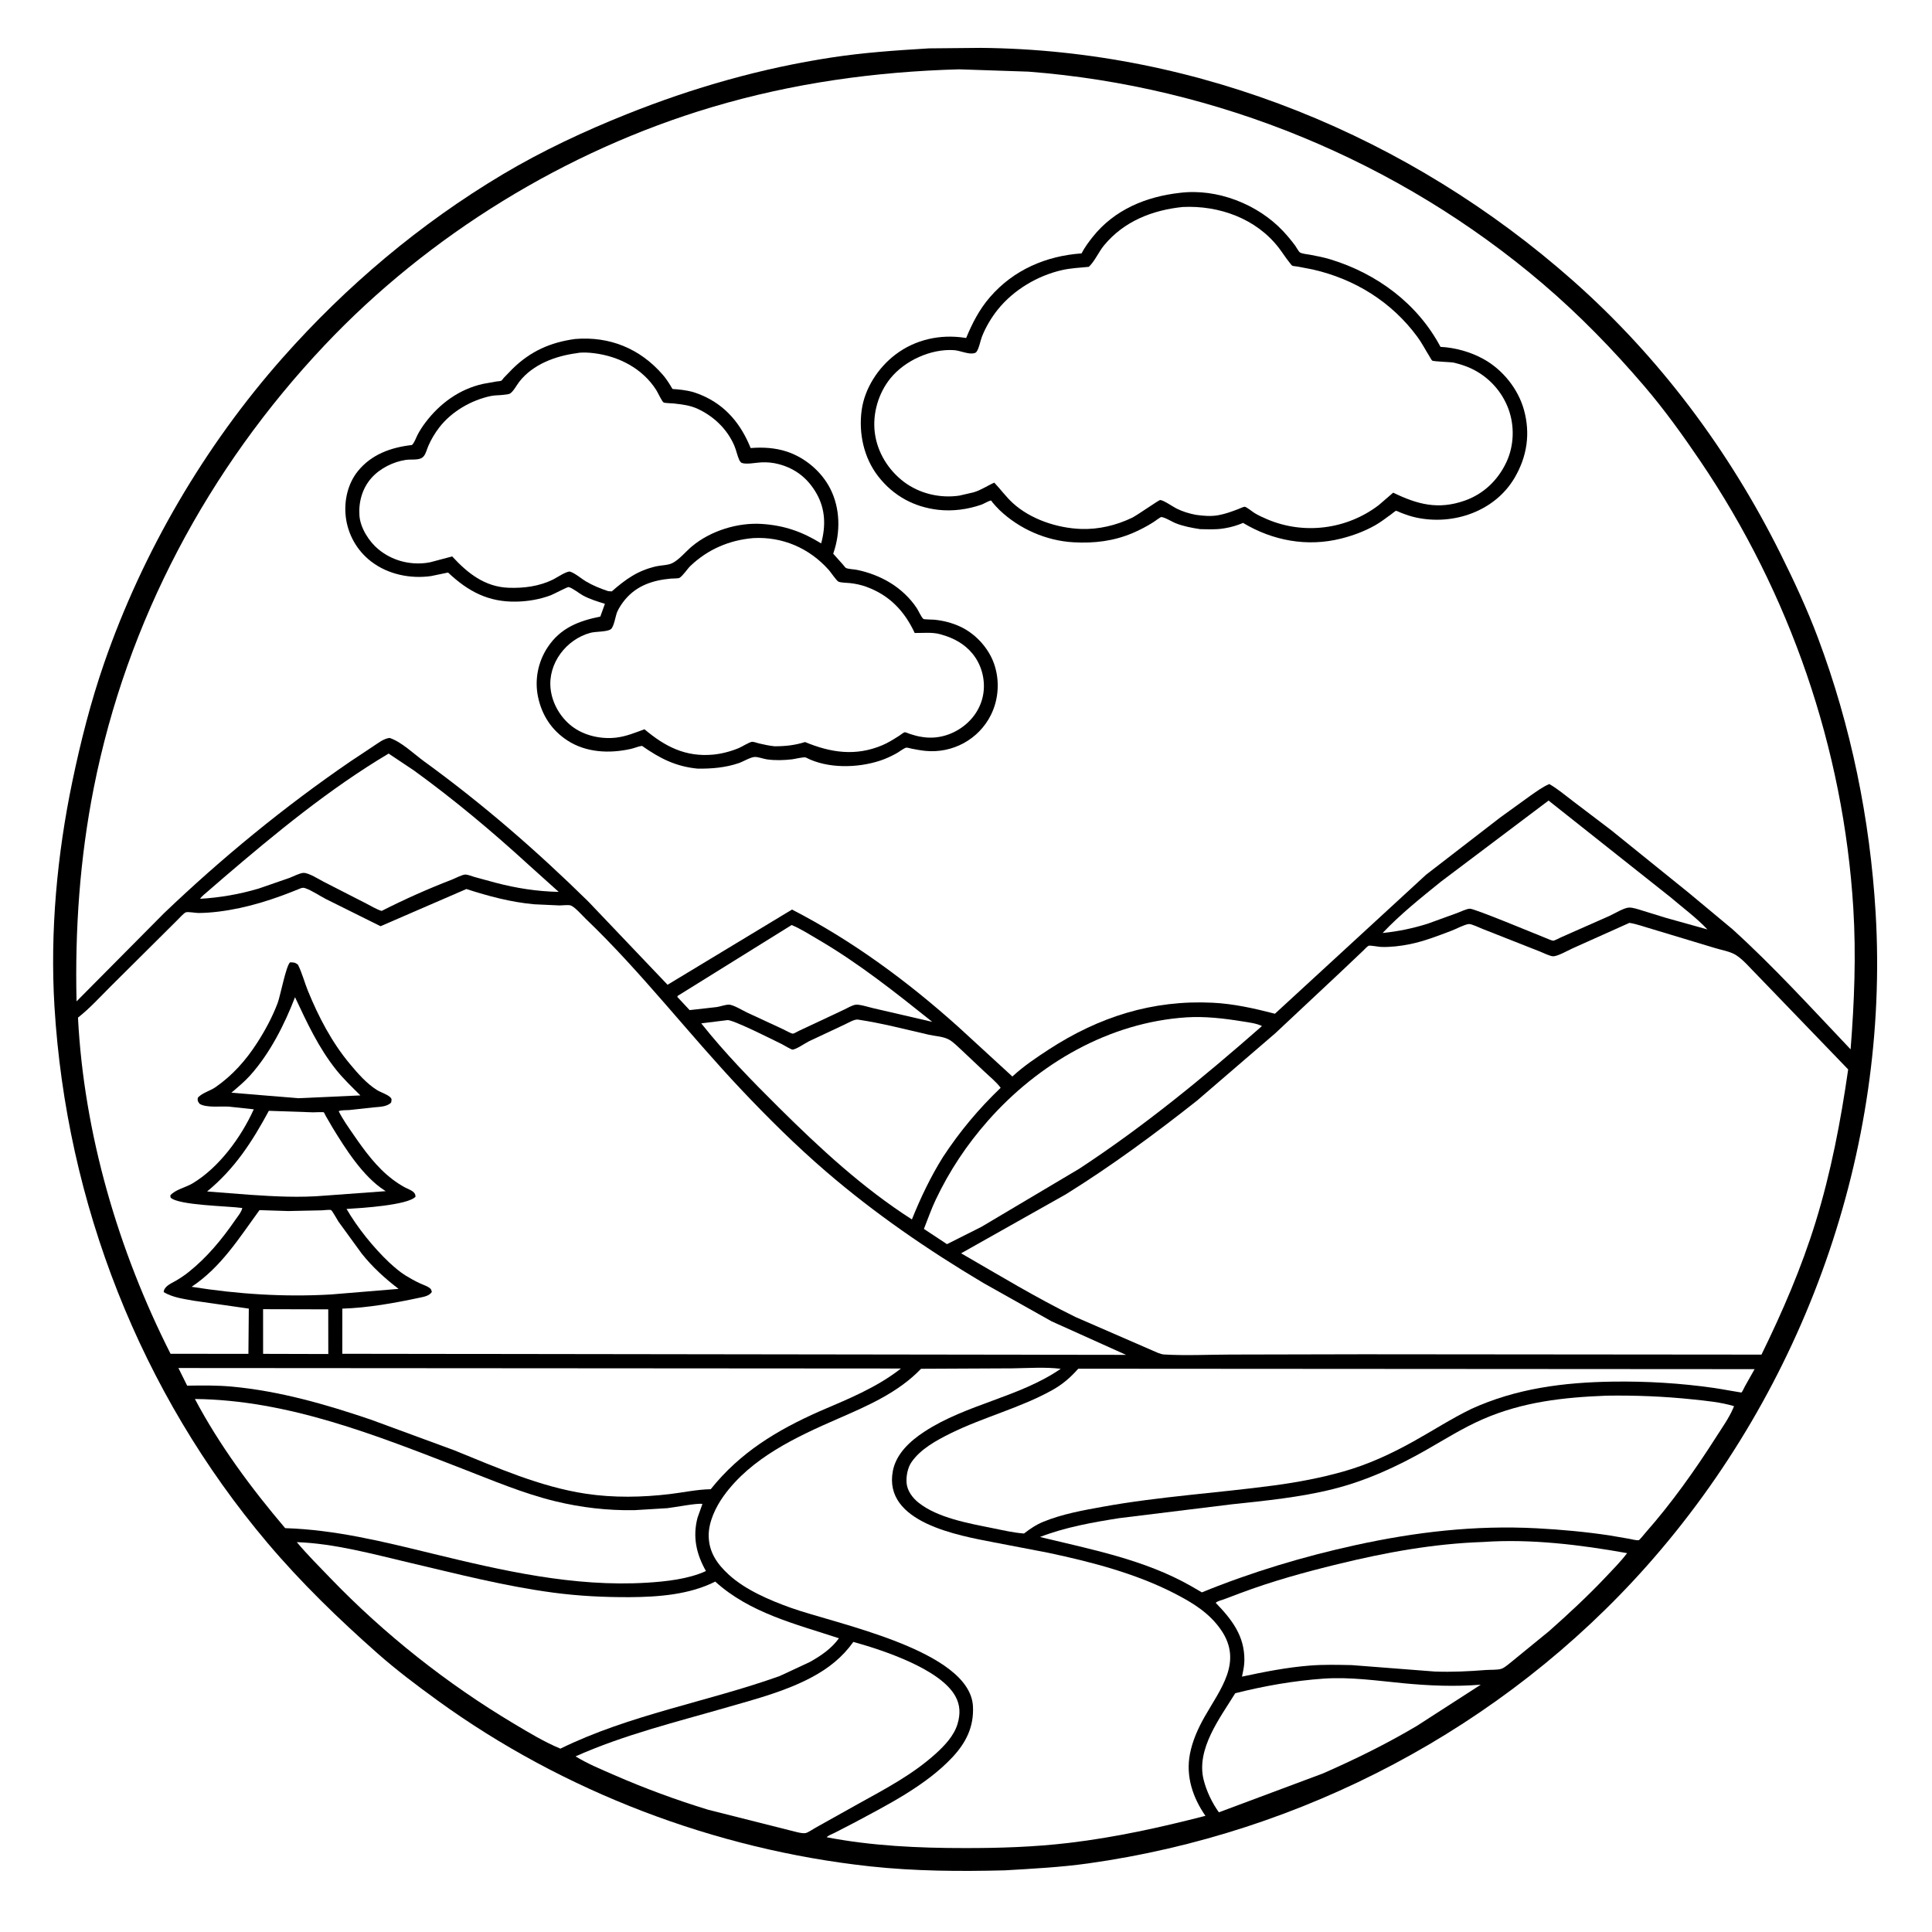 <svg version="1.1" xmlns="http://www.w3.org/2000/svg" style="display: block;" viewBox="0 0 2048 2048" width="1024" height="1024">
<path transform="translate(0,0)" fill="rgb(255,255,255)" d="M -0 -0 L 2048 0 L 2048 2048 L -0 2048 L -0 -0 z"/>
<path transform="translate(0,0)" fill="rgb(0,0,0)" d="M 982.534 51.422 L 984.5 51.276 L 1039.53 50.754 C 1271.16 52.774 1494.85 144.784 1667.63 297.73 C 1759.15 378.743 1832.92 477.573 1887.31 586.796 C 1901.84 615.979 1915.71 645.783 1927.16 676.325 C 1962.11 769.525 1982.33 868.254 1988.24 967.537 C 2003.2 1219.01 1912.8 1471.73 1745.92 1659.67 C 1593.46 1831.4 1380.7 1943.49 1153.42 1975.31 C 1124.28 1979.39 1094.6 1980.9 1065.25 1982.64 C 1017.45 1983.86 969.658 1983.56 922.069 1978.39 C 758.192 1960.56 597.101 1899.27 463.669 1802.46 C 441.901 1786.66 420.22 1770.34 400.054 1752.53 C 358.949 1716.22 319.147 1677.65 283.695 1635.73 C 148.732 1476.15 70.32 1274.96 57.726 1066.82 C 52.943 987.778 60.518 905.971 76.662 828.526 C 85.531 785.976 96.197 743.964 110.43 702.865 C 151.256 584.976 216.942 472.669 299.618 379.271 C 367.025 303.123 445.558 236.882 532.984 184.782 C 574.71 159.916 619.601 138.912 664.655 120.929 C 735.184 92.779 806.989 72.296 882.168 60.838 C 915.382 55.776 949.022 53.448 982.534 51.422 z"/>
<path transform="translate(0,0)" fill="rgb(255,255,255)" d="M 278.879 1387.79 L 347.952 1387.96 L 348.006 1435.32 L 278.901 1435.14 L 278.879 1387.79 z"/>
<path transform="translate(0,0)" fill="rgb(255,255,255)" d="M 312.736 1057.07 C 325.445 1084.09 337.571 1110.49 356.383 1134.08 C 364.114 1143.77 373.275 1152.42 382.023 1161.18 L 316.134 1164.15 L 245.265 1158.31 C 252.202 1152.42 259.256 1146.6 265.338 1139.8 C 286.208 1116.46 301.577 1086.07 312.736 1057.07 z"/>
<path transform="translate(0,0)" fill="rgb(255,255,255)" d="M 284.993 1177.5 L 331.72 1179.11 C 333.467 1179.11 342.659 1178.64 343.24 1179.11 C 343.643 1179.44 345.009 1182.37 345.368 1183.03 L 352.068 1194.59 C 365.933 1217.42 384.723 1247.08 407.332 1261.68 L 408.896 1262.68 L 344.286 1267.42 C 318.144 1269.69 291.152 1268.33 265.002 1266.53 L 219.548 1263 C 248.833 1238.89 267.142 1210.56 284.993 1177.5 z"/>
<path transform="translate(0,0)" fill="rgb(255,255,255)" d="M 275.056 1282.78 L 305.656 1283.76 L 341.079 1283 C 342.927 1282.95 349.512 1282.11 350.949 1282.73 C 352.121 1283.24 357.443 1292.93 358.808 1295 L 383.411 1328.82 C 394.611 1342.98 408.201 1355.35 422.527 1366.26 L 350.741 1372.2 C 301.236 1375.04 252.016 1371.86 203.1 1364.06 C 234.335 1343.34 253.47 1312.42 275.056 1282.78 z"/>
<path transform="translate(0,0)" fill="rgb(255,255,255)" d="M 839.168 980.561 C 848.936 984.627 858.645 990.891 867.797 996.248 C 910.567 1021.28 949.629 1052.36 988.255 1083.22 L 925.552 1068.7 C 921.249 1067.74 910.906 1064.37 906.825 1065.07 C 902.973 1065.74 898.479 1068.5 894.884 1070.2 L 868.747 1082.5 L 846.901 1092.73 C 845.695 1093.3 841.645 1095.7 840.532 1095.72 C 838.72 1095.75 832.116 1091.96 830.284 1091.12 L 791.572 1073.17 C 787.338 1071.13 776.952 1064.83 772.469 1064.96 C 768.453 1065.07 763.757 1066.93 759.651 1067.54 L 731.026 1070.76 L 718.041 1056.83 L 718.254 1055.75 L 839.168 980.561 z"/>
<path transform="translate(0,0)" fill="rgb(255,255,255)" d="M 1641.54 848.628 L 1770.77 951.076 C 1783.8 962.225 1798.24 972.796 1809.97 985.251 L 1766.04 972.984 L 1741.35 965.369 C 1737.23 964.119 1731.23 961.955 1726.91 962.056 C 1721.59 962.18 1711.27 968.569 1706 970.949 L 1654.83 993.556 C 1653.43 994.154 1647.65 997.284 1646.42 997.173 C 1644.4 996.991 1640.77 995.153 1638.76 994.432 C 1627.1 989.808 1563.14 963.136 1558.13 963.257 C 1554.68 963.34 1548.16 966.514 1544.87 967.751 L 1513.53 979.119 C 1497.72 984.112 1482.12 987.345 1465.63 989.021 C 1484.41 969.126 1506.39 951.606 1527.63 934.451 L 1641.54 848.628 z"/>
<path transform="translate(0,0)" fill="rgb(255,255,255)" d="M 1403.03 1779.42 C 1431.14 1777.46 1459.61 1781.61 1487.54 1784.3 C 1514.89 1786.93 1542.26 1788.08 1569.68 1785.83 L 1501.91 1829.53 C 1469.82 1848.57 1436.41 1865 1402.27 1879.97 L 1292.05 1921.13 C 1284.87 1911.05 1278.98 1898.85 1275.95 1886.84 C 1267.68 1854.1 1293.28 1821.09 1309.41 1794.89 C 1340.25 1787.14 1371.31 1781.67 1403.03 1779.42 z"/>
<path transform="translate(0,0)" fill="rgb(255,255,255)" d="M 411.951 798.816 L 439 816.887 C 481.473 847.672 522.252 881.847 560.907 917.257 L 592.255 945.435 C 569.427 944.965 547.201 941.521 525.14 935.681 L 503.101 929.681 C 500.359 928.922 496.369 927.239 493.648 927.056 C 490.37 926.837 482.448 931.114 479.237 932.355 C 453.453 942.316 429.214 953.123 404.549 965.618 C 399.178 964.017 393.627 960.536 388.593 957.968 L 343.012 934.649 C 337.971 932.059 327.391 925.246 321.795 925.294 C 318.008 925.326 310.694 929.171 306.886 930.608 L 274.002 941.984 C 253.529 948.021 233.395 951.485 212.135 952.767 C 213.881 949.92 217.349 947.48 219.838 945.25 L 237.197 930.232 C 292.216 883.109 349.575 835.936 411.951 798.816 z"/>
<path transform="translate(0,0)" fill="rgb(255,255,255)" d="M 1257.77 1078.43 C 1277.22 1077.19 1297.55 1079.56 1316.72 1082.67 C 1323.28 1083.74 1331.81 1084.67 1337.75 1087.65 C 1275.96 1141.89 1212.87 1193.77 1143.99 1238.93 L 1040.36 1300.5 L 1003.84 1318.86 L 979.382 1302.71 C 983.525 1292.32 987.181 1281.68 991.986 1271.57 C 1006.49 1241.06 1024.69 1213.68 1046.99 1188.35 C 1100.67 1127.35 1175.86 1083.73 1257.77 1078.43 z"/>
<path transform="translate(0,0)" fill="rgb(255,255,255)" d="M 770.892 1081.39 C 775.709 1080.1 821.672 1103.35 829 1106.93 C 830.737 1107.78 838.762 1112.72 840.173 1112.63 C 844.079 1112.37 853.58 1105.79 857.35 1103.89 L 895.642 1085.9 C 899.134 1084.32 905.71 1080.26 909.432 1080.81 C 934.416 1084.51 959.824 1091.18 984.48 1096.84 C 991.323 1098.41 999.5 1098.56 1005.74 1101.9 C 1010.41 1104.4 1014.72 1108.95 1018.61 1112.48 L 1042.8 1135.28 C 1048.58 1140.83 1056.02 1146.73 1060.75 1153.1 C 1037.24 1175.66 1017.47 1199.23 999.575 1226.51 C 986.489 1247.46 975.835 1269.76 966.655 1292.66 C 914.379 1259.17 869.386 1217.44 825.444 1173.88 C 796.759 1145.44 768.496 1116.46 743.33 1084.8 L 770.892 1081.39 z"/>
<path transform="translate(0,0)" fill="rgb(255,255,255)" d="M 1572.35 1634.56 C 1622.55 1631.03 1675.42 1637.54 1724.83 1646.4 C 1717.85 1655.52 1709.48 1664 1701.58 1672.33 C 1682.7 1692.25 1662.47 1711.03 1641.93 1729.21 L 1604.02 1760.16 C 1600.65 1762.73 1595.46 1767.66 1591.61 1768.98 C 1587.59 1770.37 1579.63 1769.91 1575.15 1770.27 C 1556.98 1771.7 1539.23 1772.58 1520.99 1771.9 L 1432.91 1765.08 C 1418.21 1764.78 1403.26 1764.4 1388.59 1765.56 C 1364.22 1767.49 1340.42 1772.18 1316.55 1777.3 L 1316.8 1776.15 L 1317.19 1774.23 C 1318.19 1769.48 1319.04 1764.94 1319.09 1760.06 C 1319.4 1734.19 1305.85 1716.77 1288.7 1699.04 C 1290.69 1697.13 1294.82 1696.28 1297.42 1695.33 L 1314.48 1688.89 C 1348.22 1676.21 1382.98 1666.61 1417.97 1658.08 C 1469.24 1645.58 1519.48 1636.36 1572.35 1634.56 z"/>
<path transform="translate(0,0)" fill="rgb(255,255,255)" d="M 904.592 1740.51 L 906.01 1740.9 C 936.874 1749.52 997.06 1769.48 1012.78 1798.15 C 1018.01 1807.69 1018.08 1817.19 1015.03 1827.45 C 1011.38 1839.75 1001.53 1850.25 992.237 1858.68 C 967.797 1880.85 939.267 1895.83 910.636 1911.68 L 864.574 1937.42 C 861.843 1938.91 856.853 1942.49 854.039 1943.12 C 849.865 1944.04 840.761 1940.94 836.5 1940.06 L 750.748 1918.42 C 716.715 1908.02 683.316 1895.71 650.717 1881.46 C 636.913 1875.43 622.996 1869.72 610.122 1861.83 C 661.608 1838.82 717.39 1825.27 771.415 1809.64 C 802.027 1800.79 832.603 1792.9 860.924 1777.72 C 878.507 1768.29 892.933 1756.76 904.592 1740.51 z"/>
<path transform="translate(0,0)" fill="rgb(255,255,255)" d="M 206.615 1482.99 C 305.538 1484.01 398.786 1521.5 489.721 1556.73 C 522.284 1569.35 554.472 1583.08 588.5 1591.37 C 616.124 1598.09 643.901 1601.29 672.33 1600.85 L 707.48 1598.71 C 713.72 1598.09 740.781 1592.84 744.59 1594.33 L 739.426 1608.78 C 734.061 1629.23 738.126 1647.31 748.333 1665.37 C 729.786 1673.92 705.897 1676.49 685.737 1677.72 C 608.182 1682.48 532.331 1664.89 457.503 1646.69 C 406.092 1634.18 355.469 1621.58 302.298 1619.9 C 266.566 1577.87 232.464 1531.91 206.615 1482.99 z"/>
<path transform="translate(0,0)" fill="rgb(255,255,255)" d="M 189.12 1450.16 L 955.075 1450.68 C 928.496 1471.35 899.2 1482.94 868.595 1496.11 C 823.441 1516.16 784.566 1539.62 753.393 1578.63 C 739.062 1578.85 724.447 1582.06 710.221 1583.76 C 680.7 1587.28 650.316 1587.85 620.865 1583.39 C 572.429 1576.06 526.474 1555.62 481.368 1537.32 L 392.97 1504.82 C 345.202 1488.61 296.309 1474.54 245.876 1469.87 C 230.061 1468.4 214.266 1468.61 198.402 1468.86 L 189.12 1450.16 z"/>
<path transform="translate(0,0)" fill="rgb(255,255,255)" d="M 314.622 1634.74 C 354.419 1636.13 395.205 1647.35 433.866 1656.46 C 484.168 1668.31 535.092 1681.4 586.34 1688.24 C 613.337 1691.84 640.591 1693.21 667.805 1693.05 C 697.811 1692.88 731.062 1690.36 758.179 1676.55 C 795.002 1709.93 843.386 1721.52 889.312 1736.64 C 881.214 1747.76 870.385 1755.06 858.55 1761.75 L 826.405 1776.71 C 749.472 1804.16 667.787 1817.47 594.049 1853.64 C 576.81 1846.46 560.85 1836.77 544.852 1827.23 C 473.807 1784.87 407.346 1732.26 349.991 1672.68 C 338.024 1660.24 325.707 1647.97 314.622 1634.74 z"/>
<path transform="translate(0,0)" fill="rgb(255,255,255)" d="M 1702.87 1479.47 C 1733.42 1479 1763.68 1480.2 1794.07 1483.39 C 1808.78 1484.93 1823.94 1486.31 1838.14 1490.59 L 1837.23 1492.83 C 1832.75 1503.26 1825.3 1513.7 1819.19 1523.29 C 1796.81 1558.4 1772.08 1593.24 1744.52 1624.5 C 1743.71 1625.42 1737.99 1632.49 1737.26 1632.63 C 1734.78 1633.1 1729.86 1631.7 1727.28 1631.24 L 1706.06 1627.59 C 1680.55 1623.77 1654.77 1621.4 1629.02 1620.05 C 1563.56 1616.62 1500.82 1623.92 1437 1637.87 C 1381.71 1649.95 1326.46 1666.55 1274.03 1687.98 L 1262.17 1681.09 C 1212.84 1653.12 1156.82 1642.48 1102.41 1629.27 C 1129.42 1618.85 1158.15 1613.75 1186.66 1609.27 L 1305.71 1594.63 C 1341.75 1590.76 1378.09 1587.28 1413.34 1578.42 C 1447.96 1569.73 1480.86 1554.7 1511.8 1537.04 C 1531.71 1525.68 1550.91 1513.53 1572.01 1504.36 C 1614.4 1485.94 1657.25 1481.27 1702.87 1479.47 z"/>
<path transform="translate(0,0)" fill="rgb(255,255,255)" d="M 1143 1450.9 L 1859.95 1451.35 L 1849.75 1469.44 C 1848.78 1471.17 1847.29 1474.85 1845.99 1476.17 C 1845.85 1476.31 1824.24 1472.33 1817.19 1471.32 C 1781.52 1466.21 1745.68 1464.06 1709.66 1464.58 C 1657.75 1465.33 1607.34 1471.75 1559.74 1493.47 C 1538.27 1503.9 1518.7 1516.65 1497.92 1528.19 C 1474.05 1541.46 1449.88 1552.59 1423.53 1560 C 1399.53 1566.75 1375.16 1571.33 1350.46 1574.63 C 1290.09 1582.7 1228.96 1586.34 1168.99 1597.21 C 1147.8 1601.04 1126.1 1604.92 1106.06 1613.09 C 1098.38 1616.22 1092 1620.56 1085.47 1625.59 C 1074.26 1624.76 1062.68 1622.02 1051.66 1619.8 C 1026.88 1614.79 993.913 1609.03 973.685 1592.88 C 967.381 1587.85 961.748 1580.4 961.031 1572.15 C 960.411 1565.03 962.129 1555.85 966.237 1549.9 C 975.813 1536.02 992.703 1526.81 1007.42 1519.52 C 1042.28 1502.27 1081.19 1492.58 1115.08 1473.78 C 1126.33 1467.54 1134.46 1460.49 1143 1450.9 z"/>
<path transform="translate(0,0)" fill="rgb(255,255,255)" d="M 1073.46 1450.5 C 1090.06 1450.25 1108 1448.98 1124.43 1450.98 C 1080.62 1481.17 1024.54 1488.35 979.814 1517.68 C 964.882 1527.48 949.917 1540.95 946.44 1559.36 C 936.112 1614.04 1016.06 1627.69 1053.76 1634.99 L 1110.89 1645.95 C 1156.37 1655.58 1203.84 1667.85 1245.28 1689.22 C 1264.45 1699.1 1282.09 1709.84 1294.5 1728 C 1317.55 1761.75 1293.79 1790.23 1276.94 1819.84 C 1269.94 1832.14 1263.96 1845.54 1261.33 1859.5 C 1256.87 1883.21 1264.43 1905.49 1277.8 1924.87 C 1229.98 1937.17 1182.2 1947.74 1133.11 1953.55 C 1096.13 1957.93 1059.41 1959.09 1022.23 1959.03 C 973.84 1959.06 923.855 1956.75 876.279 1947.54 C 878.353 1945.45 882.058 1944.2 884.701 1942.88 L 904.09 1932.88 C 940.177 1913.57 981.293 1892.93 1009.53 1862.83 C 1024 1847.39 1032.4 1830.59 1031.39 1809 C 1028.6 1749.14 885.289 1721.23 838.016 1704.24 C 815.877 1696.29 790.268 1685.42 772.697 1669.35 C 760.394 1658.1 751.622 1645.75 751.246 1628.5 C 750.92 1613.52 758.703 1597.37 767.298 1585.5 C 796.418 1545.3 844.003 1523.2 888.217 1503.92 C 919.9 1490.1 952.071 1476.24 976.367 1450.96 L 1073.46 1450.5 z"/>
<path transform="translate(0,0)" fill="rgb(255,255,255)" d="M 319.067 941.5 C 320.815 941.078 321.731 940.884 323.5 941.49 C 330.618 943.93 338.536 949.453 345.304 952.928 L 403.391 981.826 L 494.395 942.406 C 517.865 950.001 541.449 956.308 566.098 958.566 L 593.154 959.806 C 595.982 959.822 602.334 958.996 604.754 959.766 C 609.333 961.224 617.16 970.39 620.791 973.865 C 680.129 1030.65 729.858 1095.89 786.18 1155.45 C 814.505 1185.41 844.24 1214.87 875.508 1241.77 C 927.422 1286.42 983.438 1324.92 1042.2 1359.89 L 1114.67 1400.63 L 1193.65 1436.21 L 362.847 1435.06 L 362.876 1387.21 C 390.063 1386.38 418.613 1381.21 445.194 1375.54 C 449.731 1374.58 455.089 1373.62 457.769 1369.5 C 457.398 1368.5 457.3 1367.35 456.657 1366.5 C 454.702 1363.91 447.971 1361.71 445.016 1360.33 C 439.812 1357.89 434.763 1355.1 429.88 1352.07 C 423.575 1348.16 418.148 1343.31 412.659 1338.35 C 395.862 1322.47 378.985 1301.51 367.343 1281.53 L 368.639 1281.46 C 382.491 1280.65 432.457 1277.58 440.5 1268.53 C 440.222 1266.37 440.174 1265.64 438.611 1263.98 C 436.473 1261.71 432.215 1260.29 429.417 1258.79 C 424.629 1256.21 420.249 1253.34 415.919 1250.05 C 399.332 1237.48 386.493 1219.91 374.769 1202.86 C 369.191 1194.75 363.454 1186.77 359.036 1177.95 C 361.12 1176.61 367.472 1176.89 370.13 1176.7 L 395.681 1173.92 C 401.819 1173.24 410.175 1173.48 414.647 1168.69 C 414.976 1166.15 415.726 1165.09 413.707 1163.16 C 410.203 1159.81 403.787 1158.09 399.558 1155.45 C 388.614 1148.64 379.259 1137.84 371.036 1128.01 C 351.74 1104.94 337.762 1078.11 326.434 1050.4 C 322.717 1041.31 320.203 1031.14 315.772 1022.5 C 312.415 1020.03 311.537 1020.28 307.5 1020.09 C 303.217 1023.63 297.165 1055.78 294.288 1063.37 C 288.662 1078.19 281.074 1092.28 272.491 1105.59 C 260.586 1124.06 246.384 1140.05 228.238 1152.6 C 222.864 1156.31 213.339 1158.91 209.647 1163.81 C 209.326 1167.2 209.552 1167.17 211.5 1170.01 C 218.198 1174.52 234.159 1172.55 242.5 1173.07 L 269.016 1175.91 C 255.599 1205.56 232.108 1237.83 203.779 1254.63 C 196.813 1258.76 185.592 1261.06 180.5 1267.24 L 180.859 1269.5 C 189.171 1277.8 242.081 1278.39 256.831 1280.53 C 256.082 1284.69 251.54 1290.1 249.141 1293.58 C 235.165 1313.85 219.359 1332.97 200.029 1348.37 C 195.711 1351.82 191.303 1354.79 186.532 1357.57 C 183.331 1359.43 179.118 1361.29 176.5 1363.9 C 174.705 1365.68 173.694 1367.15 173.5 1369.7 C 183.322 1375.45 193.976 1376.73 204.981 1378.76 L 263.751 1387.18 L 263.327 1435.15 L 180.777 1435.06 C 125.294 1325.43 88.974 1201.71 82.665 1078.71 C 94.805 1069.18 105.778 1057.15 116.678 1046.24 L 187.772 975.542 C 189.703 973.757 194.732 967.954 196.945 967.133 C 199.291 966.262 207.425 967.842 210.5 967.812 C 217.45 967.745 224.594 967.226 231.498 966.376 C 262.398 962.57 290.433 953.283 319.067 941.5 z"/>
<path transform="translate(0,0)" fill="rgb(255,255,255)" d="M 1727.24 978.278 C 1735.34 979.515 1743.46 982.654 1751.37 984.864 L 1817.42 1004.79 C 1824.37 1007.01 1833.9 1008.48 1840.03 1012.3 C 1848.14 1017.35 1856.15 1027.22 1863.03 1033.96 L 1959.14 1133.63 C 1951.29 1188.31 1940.91 1242.65 1924.59 1295.51 C 1909.57 1344.12 1889.58 1390.33 1867.24 1435.95 L 1444.94 1435.58 L 1304.5 1435.89 C 1281.28 1435.94 1257.19 1437.18 1234.06 1435.82 C 1229.85 1435.57 1225.11 1433.04 1221.25 1431.41 L 1140.21 1396.16 C 1098.38 1375.68 1059.08 1351.79 1018.82 1328.55 L 1129.86 1266 C 1178.26 1235.93 1224.18 1202 1268.87 1166.72 L 1351.82 1095.33 L 1421.09 1030.43 L 1444.89 1007.88 C 1446.23 1006.64 1449.26 1003.2 1450.79 1002.54 C 1452.16 1001.95 1461.55 1003.7 1463.94 1003.79 C 1473.91 1004.13 1484.67 1002.86 1494.46 1000.87 C 1509.7 997.783 1524.4 992.002 1538.91 986.499 C 1543.89 984.612 1552.04 980.102 1557.05 979.515 C 1559.71 979.204 1569.14 983.766 1571.83 984.797 L 1632.33 1008.63 C 1635.92 1010 1642.93 1013.66 1646.41 1013.71 C 1651.17 1013.77 1662.05 1007.54 1666.71 1005.43 L 1727.24 978.278 z"/>
<path transform="translate(0,0)" fill="rgb(255,255,255)" d="M 1016.69 73.49 L 1090.19 75.949 C 1289.99 91.375 1482.73 170.612 1635.27 300.673 C 1674.21 333.876 1709.92 370.625 1743.15 409.5 C 1764.58 434.573 1783.84 461.399 1802.34 488.69 C 1897.32 628.841 1954.13 793.33 1964.57 962.5 C 1967.67 1012.58 1965.64 1062.38 1961.72 1112.35 C 1920.82 1069.31 1880.6 1025.02 1836.59 985.091 L 1790.21 946.486 L 1707.74 879.894 L 1667.79 849.544 C 1659.5 843.276 1651.34 836.32 1642.33 831.123 C 1635.07 834.203 1628.52 839.152 1622.04 843.635 L 1590.13 866.693 L 1511.66 927.268 L 1351.49 1074.6 C 1329.76 1068.99 1307.9 1064.03 1285.4 1062.93 C 1221.65 1059.81 1164.81 1077.93 1111.54 1112.64 C 1098.86 1120.91 1085.34 1129.98 1074.18 1140.23 L 1073.18 1141.16 L 1016.01 1088.68 C 962.518 1040.63 903.571 997.101 839.551 964.163 L 707.636 1043.89 L 623.779 955.822 C 569.203 902.147 511.796 852.25 449.828 807.29 C 439.074 799.487 425.52 786.283 413 782.238 C 406.711 782.949 401.288 787.437 396.075 790.8 L 370.963 807.486 C 301.243 855.302 235.094 909.538 173.979 967.922 L 81.146 1061.49 C 79.375 985.507 84.612 909.848 99.403 835.205 C 134.434 658.419 220.599 496.674 344.141 365.919 C 454.794 248.805 600.192 159.583 754.672 113.576 C 840.232 88.095 927.618 75.937 1016.69 73.49 z"/>
<path transform="translate(0,0)" fill="rgb(0,0,0)" d="M 1250.9 204.402 C 1290.14 199.56 1333.01 216.331 1359.89 244.753 C 1364.58 249.713 1368.96 255.01 1373.02 260.5 C 1374.09 261.955 1376.64 266.7 1377.95 267.563 C 1380.17 269.029 1385.82 269.503 1388.48 269.999 C 1395.91 271.379 1403.27 272.793 1410.5 275.01 C 1459.6 290.059 1502.65 321.832 1526.99 367.699 C 1542.69 368.462 1559.15 373.121 1572.87 380.778 C 1593 392.001 1609.28 412.212 1615.46 434.5 C 1622.43 459.668 1618.73 483.932 1605.61 506.359 C 1584.68 542.143 1540.5 557.177 1501.06 548.595 C 1495.52 547.391 1490.28 545.591 1485.01 543.519 C 1484.46 543.303 1480.25 541.375 1479.9 541.456 C 1478.93 541.679 1476.01 544.227 1475.07 544.904 C 1469.32 549.008 1463.83 553.395 1457.66 556.873 C 1446.34 563.256 1434.23 567.731 1421.65 570.905 C 1385.71 579.971 1349.14 573.191 1317.67 554.3 C 1311.75 556.863 1305.34 558.779 1298.98 559.846 L 1297 560.171 C 1288.83 561.555 1280.39 561.042 1272.13 560.91 C 1263.26 559.544 1254.55 557.901 1246.15 554.62 C 1242.26 553.102 1234.79 548.213 1230.92 548.093 C 1230.17 548.07 1223.57 552.935 1222.5 553.609 C 1215.69 557.911 1208.41 561.756 1201 564.921 C 1180.6 573.63 1159.97 576.076 1138.01 574.85 C 1109.06 573.233 1080.65 560.771 1059.69 540.832 C 1056.9 538.18 1054.36 535.24 1051.85 532.324 C 1051.37 531.765 1051.15 530.624 1050.42 530.639 C 1048.43 530.681 1042.7 534.132 1040.41 534.934 C 1025.99 539.993 1009.82 542.167 994.625 540.428 C 968.718 537.464 946.904 525.52 930.887 504.884 C 915.596 485.183 910.047 459.145 913.423 434.688 C 916.62 411.521 930.998 389.585 949.454 375.661 C 970.38 359.874 996.579 354.169 1022.32 358.008 L 1024.16 358.29 C 1030.7 342.455 1038.23 327.856 1049.52 314.835 C 1074.53 285.983 1108.98 271.273 1146.49 268.606 C 1149.64 262.471 1154.1 256.422 1158.4 251.03 C 1181.49 222.079 1215.02 208.394 1250.9 204.402 z"/>
<path transform="translate(0,0)" fill="rgb(255,255,255)" d="M 1253.74 219.411 C 1292.2 217.58 1331.59 231.555 1355.63 262.796 C 1359.45 267.767 1362.78 273.15 1366.74 278.007 C 1367.21 278.58 1369.1 281.264 1369.78 281.595 C 1370.98 282.184 1374.1 282.319 1375.52 282.566 L 1391.53 285.651 C 1436.18 295.8 1475.24 320.029 1502.5 357.091 C 1507.4 363.749 1510.97 370.894 1515.35 377.842 C 1516.06 378.965 1517.2 381.319 1518.11 382.166 C 1519.39 383.359 1538.07 383.666 1541.37 384.471 L 1543 384.896 C 1548.53 386.288 1553.7 387.973 1558.9 390.343 C 1577.47 398.812 1592.15 414.606 1599.13 433.816 C 1605.65 451.76 1604.97 472.676 1596.81 489.986 C 1587.81 509.108 1572.55 523.741 1552.52 530.743 C 1524.43 540.559 1502.57 534.708 1476.84 522.247 L 1461.45 535.515 C 1427.71 561.2 1382.35 567.085 1343.31 550.468 C 1338.7 548.508 1334.16 546.462 1329.87 543.857 C 1327.76 542.569 1321.57 537.495 1319.52 537.193 C 1318.39 537.026 1313.52 539.319 1312.07 539.863 C 1305.29 542.411 1298.86 544.789 1291.7 546.107 C 1283.71 547.576 1275.72 546.872 1267.75 545.753 C 1260.47 544.366 1253.63 542.318 1247 538.978 C 1243.35 537.141 1233.4 530.158 1229.79 530.037 C 1228.48 529.993 1205.04 546.458 1200.04 548.846 C 1183.21 556.894 1164.66 561.36 1145.94 560.706 C 1120.73 559.826 1092.38 550.477 1073.55 533.194 C 1066.43 526.662 1060.65 518.659 1053.99 511.636 C 1046.55 514.872 1039.88 519.609 1032.03 521.892 L 1016.94 525.377 C 996.485 528.411 974.714 523.287 958.16 510.782 C 941.609 498.278 929.937 479.4 927.321 458.65 C 924.787 438.541 931.065 416.884 943.813 401.136 C 959.149 382.193 986.803 369.575 1011.24 371.163 C 1017.18 371.549 1026.08 375.497 1031.4 374.626 C 1032.98 374.367 1034.33 374.173 1035.27 372.777 C 1038.12 368.546 1039.01 361.814 1040.86 357 C 1044.77 346.872 1051.02 336.422 1057.82 327.992 C 1074.59 307.196 1099.97 292.131 1126 286.261 C 1135.18 284.19 1144.85 283.812 1154.2 282.853 C 1160.73 276.613 1164.5 267.171 1170.33 260.107 C 1191.43 234.532 1221.57 222.713 1253.74 219.411 z"/>
<path transform="translate(0,0)" fill="rgb(0,0,0)" d="M 609.591 359.348 C 646.126 356.313 678.228 369.366 702.32 396.981 C 705.503 400.629 708.19 404.613 710.726 408.728 C 711.007 409.184 712.65 412.167 712.867 412.296 C 713.166 412.475 716.679 412.609 717.308 412.667 C 721.358 413.037 725.366 413.524 729.358 414.305 C 734.414 415.294 739.108 416.93 743.837 418.946 C 769.376 429.833 785.468 449.555 795.718 474.958 C 808.652 473.908 821.649 474.638 834.053 478.704 C 853.381 485.041 870.932 499.929 880.135 518.068 C 890.731 538.955 891.026 563.999 883.579 585.938 L 883.231 586.939 L 893.795 598.781 C 894.501 599.559 895.978 601.699 896.793 602.085 C 899.413 603.326 905.201 603.436 908.263 604.056 C 920.792 606.592 933.111 611.28 943.996 618.001 C 954.874 624.716 964.707 633.909 971.774 644.576 C 973.499 647.181 976.714 654.469 978.844 656.112 C 979.601 656.696 988.684 656.76 990.23 656.904 C 999.729 657.785 1009.28 660.241 1017.94 664.269 C 1034.04 671.754 1047.88 686.851 1053.74 703.601 C 1059.89 721.21 1058.74 741.151 1050.4 757.885 C 1037.46 783.843 1009.74 798.811 980.899 795.963 C 976.149 795.494 971.446 794.583 966.758 793.706 C 965.551 793.48 961.718 792.306 960.641 792.538 C 958.21 793.063 953.099 796.997 950.659 798.364 C 944.986 801.544 939.162 804.263 932.979 806.306 C 908.973 814.238 877.115 814.935 854.268 803.01 C 852.46 802.066 842.369 804.595 839.747 804.899 C 830.881 805.927 821.863 806.208 813 804.968 C 809.325 804.454 803.288 802.158 799.85 802.416 C 795.183 802.767 787.771 807.373 783.064 808.963 C 768.777 813.791 754.556 814.933 739.594 814.79 C 716.247 812.556 699.454 803.906 680.534 790.645 C 676.546 791.186 672.784 792.962 668.838 793.852 C 646.238 798.945 621.393 797.923 601.433 784.908 C 584.779 774.049 574.442 758.185 570.358 738.846 C 566.514 720.643 570.293 701.592 580.563 686.083 C 594.033 665.743 613.308 658.211 636.364 653.608 L 641.233 640.069 C 633.346 637.634 625.284 635.171 617.991 631.241 C 614.254 629.226 606.382 622.939 602.685 622.304 C 601.511 622.102 586.597 629.986 583.727 631.056 C 572.174 635.364 559.906 637.466 547.597 637.743 C 517.635 638.418 496.185 626.883 474.965 606.913 L 457 610.651 C 434.944 613.769 411.276 608.901 393.458 595.236 C 378.417 583.702 368.68 566.48 366.508 547.649 C 364.58 530.93 368.617 512.776 379.302 499.5 C 393.685 481.629 414.579 474.22 436.699 471.73 C 439.327 469.189 440.738 464.662 442.402 461.382 C 444.821 456.614 447.732 452.189 450.945 447.923 C 466.213 427.651 486.906 412.564 511.943 406.953 L 526.119 404.405 C 527.324 404.212 530.342 404.086 531.32 403.605 C 532.096 403.225 533.466 401.173 534.148 400.422 L 543.312 390.941 C 562.419 372.241 583.373 362.961 609.591 359.348 z"/>
<path transform="translate(0,0)" fill="rgb(255,255,255)" d="M 798.322 570.4 C 829.435 568.66 857.902 581.03 878.5 604.12 C 880.59 606.463 886.714 615.586 888.799 616.565 C 891.351 617.763 898 617.754 901.019 618.097 C 907.085 618.786 912.753 619.981 918.5 622.083 C 942.98 631.039 958.793 647.782 969.622 670.981 C 978.52 671.089 988.198 669.921 996.809 672.35 L 998.5 672.858 C 1011.16 676.472 1022.27 682.504 1030.77 692.771 C 1040.03 703.965 1044.31 719.058 1042.62 733.438 C 1040.92 747.906 1033.16 760.637 1021.74 769.5 C 1009.68 778.858 994.492 783.515 979.263 781.462 L 977.5 781.208 C 972.981 780.599 968.926 779.42 964.598 778.025 C 963.52 777.678 960.004 776.096 959.008 776.191 C 958.042 776.283 954.221 779.269 953.228 779.901 C 947.303 783.666 941.514 787.379 935.013 790.095 C 906.879 801.85 880.698 797.915 853.402 786.599 C 842.29 790.049 832.704 791.09 821.024 791.077 C 815.435 790.526 810.081 789.347 804.625 788.075 C 802.822 787.655 798.831 786.179 797.253 786.336 C 794.266 786.634 786.421 791.65 783.066 793.034 C 774.687 796.489 765.024 799.08 756 799.92 C 726.595 802.657 704.882 791.346 683.164 773.052 C 673.273 776.647 663.934 780.602 653.384 781.879 C 637.221 783.835 619.095 779.855 606.095 769.78 C 593.934 760.356 585.395 745.609 583.669 730.297 C 580.62 703.255 600.266 677.643 626.018 670.784 C 631.549 669.31 643.431 669.95 647.5 666.973 C 650.942 664.454 652.471 652.612 654.301 648.5 C 656.322 643.958 659.471 639.337 662.646 635.538 C 675.118 620.619 692.273 615.043 711.039 613.349 C 712.873 613.184 718.992 613.269 720.217 612.589 C 723.711 610.65 728.67 602.934 731.996 599.777 C 750.47 582.244 773.131 572.58 798.322 570.4 z"/>
<path transform="translate(0,0)" fill="rgb(255,255,255)" d="M 611.579 374.356 C 616.613 373.183 624.41 373.761 629.575 374.396 C 655.984 377.643 681.106 390.552 695.725 413.56 C 697.258 415.974 701.609 425.502 703.449 426.635 C 704.603 427.346 712.328 427.479 714.074 427.679 C 722.981 428.699 731.372 429.581 739.616 433.409 C 756.636 441.312 770.79 454.834 778.294 472.161 C 780.514 477.286 781.531 483.032 783.815 488 C 784.142 488.711 785.48 490.393 786.217 490.682 C 791.041 492.574 801.485 490.377 806.816 490.136 C 813.542 489.831 819.432 490.371 825.976 492.146 C 843.649 496.941 856.55 507.355 865.555 523.153 C 875.077 539.859 875.442 557.841 870.447 576.049 C 850.446 563.628 831.538 557.05 807.974 555.418 C 782.301 553.641 753.333 562.57 733.5 579.131 C 727.189 584.401 719.788 593.525 712.5 597.022 C 707.736 599.308 700.748 599.138 695.522 600.349 C 675.925 604.887 663.56 613.787 648.5 626.904 L 644.671 626.632 C 636.55 623.964 628.327 620.614 620.969 616.234 C 616.043 613.302 609.709 607.656 604.36 605.97 C 601.137 604.954 589.688 612.635 586.23 614.333 C 571.587 621.522 555.477 623.617 539.343 623.06 C 513.906 622.183 495.7 607.614 479.329 589.838 L 456.11 596.001 L 454.5 596.276 L 451.599 596.752 C 433.287 598.953 415.279 593.959 401.049 582.225 C 391.26 574.153 381.967 559.635 381.031 546.656 C 379.987 532.172 384.041 517.585 393.8 506.609 C 402.784 496.503 416.869 489.467 430.219 487.503 C 434.287 486.904 438.474 487.42 442.5 486.851 C 445.325 486.451 447.544 485.712 449.344 483.378 C 451.636 480.406 452.622 475.941 454.123 472.5 C 457.131 465.604 461.136 458.941 465.739 452.995 C 478.757 436.181 499.531 424.187 520.258 419.799 C 524.854 418.825 529.563 419.146 534.186 418.475 C 535.777 418.244 539.14 418.008 540.399 417.315 C 544.041 415.313 547.884 407.949 550.5 404.605 C 565.022 386.041 589.015 377.304 611.579 374.356 z"/>
</svg>